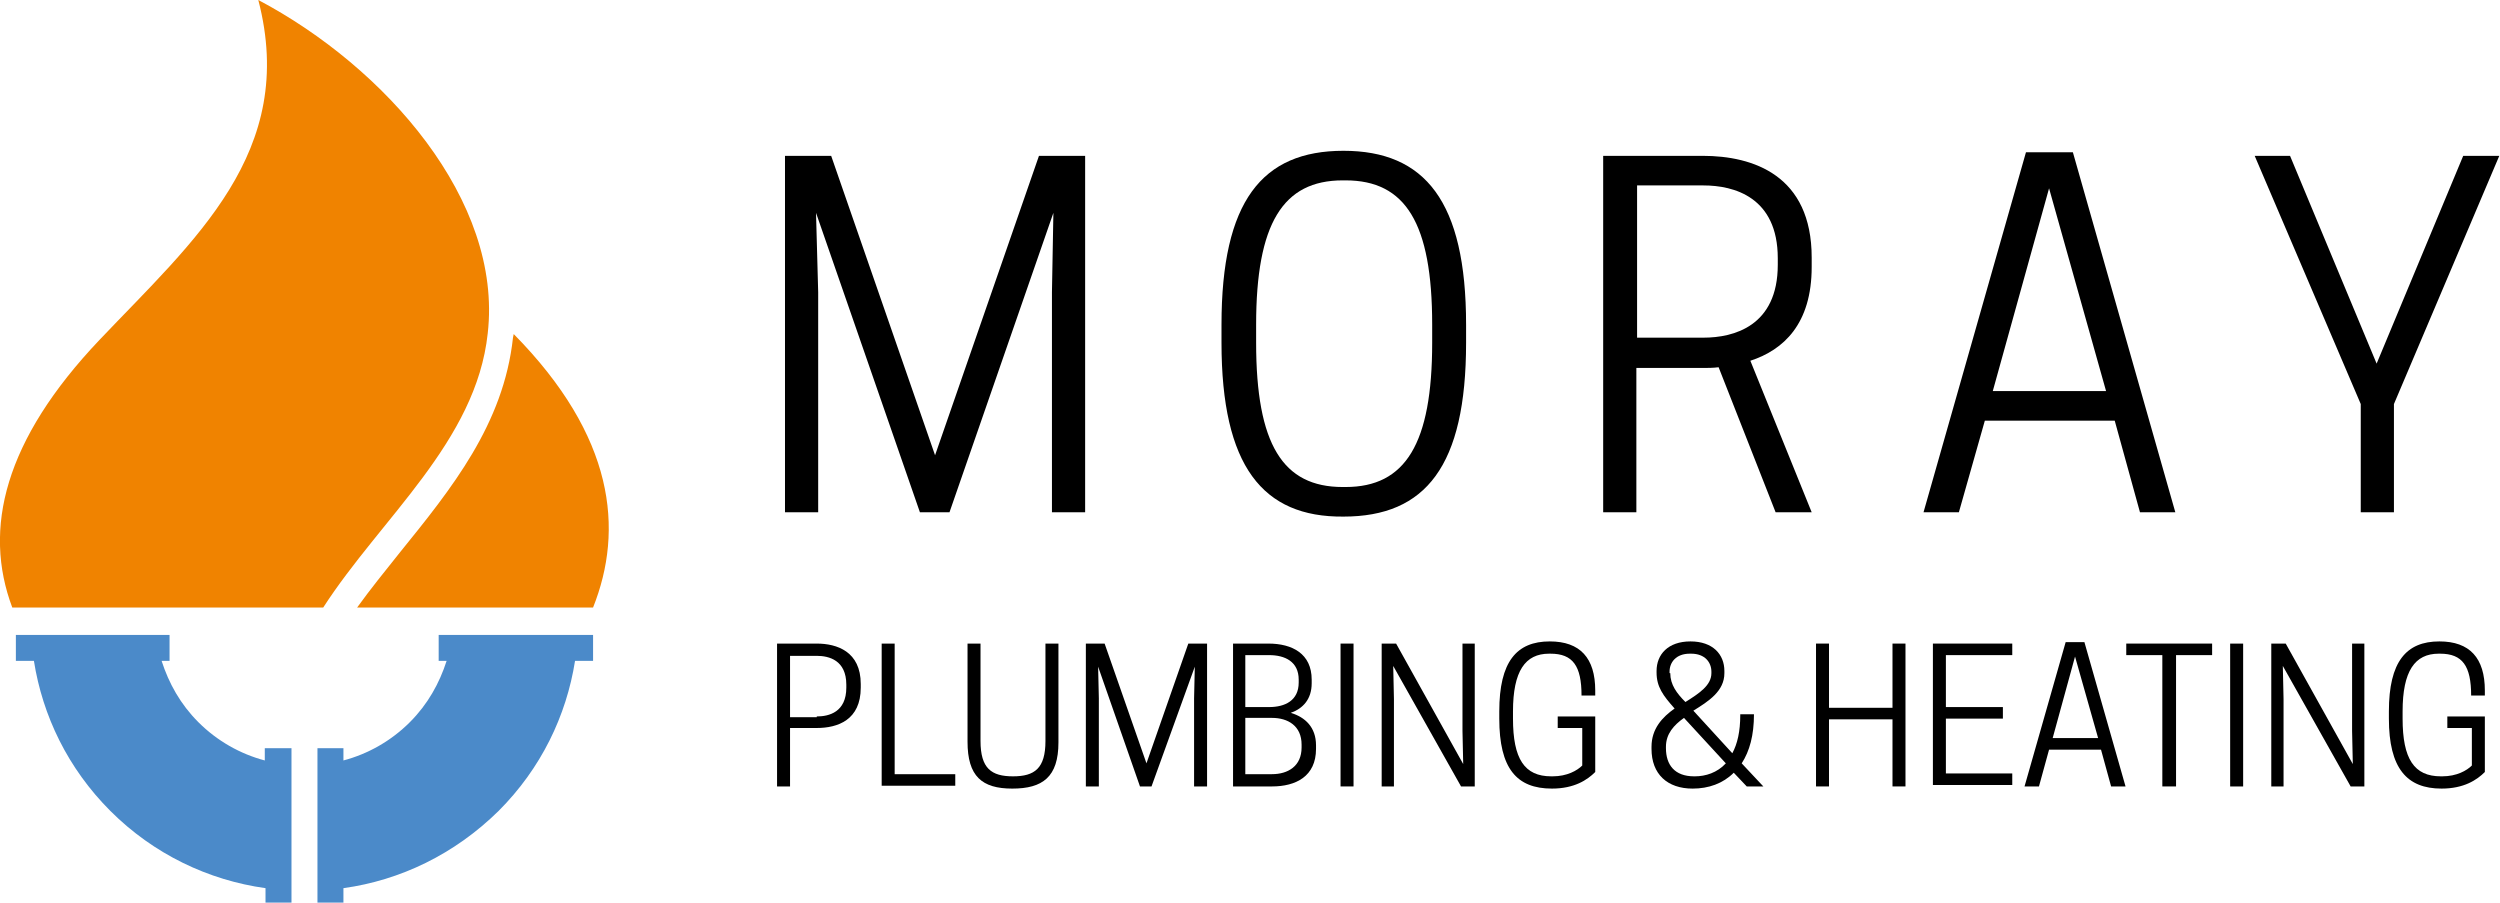 <?xml version="1.0" encoding="UTF-8"?> <svg xmlns="http://www.w3.org/2000/svg" xmlns:xlink="http://www.w3.org/1999/xlink" version="1.1" id="Layer_1" x="0px" y="0px" viewBox="0 0 346.5 125.1" style="enable-background:new 0 0 346.5 125.1;" xml:space="preserve"> <style type="text/css"> .st0{fill-rule:evenodd;clip-rule:evenodd;fill:#F08300;} .st1{fill:#4B8AC9;} </style> <g> <g> <path class="st0" d="M44.8,84.2c8-12.4,21.2-23,22.8-38C69.7,27.8,53.4,9.3,35.8,0c5.5,21.1-8.9,33.3-22,47.1 C0.6,61-2.4,73.3,1.7,84.2H44.8z"></path> <path class="st0" d="M82.2,84.2c4.3-10.8,3-23.7-11-37.9l-0.1,0.5c-1.3,12-8.5,20.9-15.7,29.8c-2,2.5-4.1,5.1-5.9,7.6H82.2z"></path> <g> <g> <g> <path class="st1" d="M36.7,103.7v1.7c-3.4-0.9-6.6-2.7-9.2-5.3c-2.5-2.5-4.1-5.4-5.1-8.5h1.1V88h-1.9v0H4.2v0h-2v3.6h2.5 c1.2,7.6,4.7,14.9,10.6,20.8c6,6,13.6,9.6,21.5,10.7v2h3.6v-1.6v-17.4v-2.4H36.7z"></path> <path class="st1" d="M82.2,88h-2v0H62.7v0h-1.9v3.6h1.1c-1,3.1-2.6,6-5.1,8.5c-2.6,2.6-5.8,4.4-9.2,5.3v-1.7H44v2.4v17.4v1.6 h3.6v-2c7.9-1.1,15.4-4.7,21.5-10.7c5.9-5.9,9.4-13.2,10.6-20.8h2.5V88z"></path> </g> </g> </g> </g> <g> <path d="M109.5,109h-1.8V89.2h5.5c2.8,0,6.1,1.1,6.1,5.6v0.5c0,4.5-3.2,5.6-6.1,5.6h-3.7V109z M113.2,99.3c1.7,0,4.1-0.6,4.1-4 v-0.4c0-3.4-2.4-4-4.1-4h-3.7v8.5H113.2z"></path> <path d="M122.2,109V89.2h1.8v18.1h8.4v1.6H122.2z"></path> <path d="M134.1,102.8V89.2h1.8v13.5c0,3.8,1.5,4.9,4.5,4.9s4.5-1.1,4.5-4.9V89.2h1.8v13.7c0,4.8-2.2,6.4-6.4,6.4 S134.1,107.6,134.1,102.8z"></path> <path d="M159.6,109h-1.6l-5.8-16.6l0.1,4.4V109h-1.8V89.2h2.6l5.8,16.6l5.8-16.6h2.6V109h-1.8V96.8l0.1-4.4L159.6,109z"></path> <path d="M175.8,89.2c3.3,0,6,1.4,6,5v0.5c0,2.2-1.2,3.5-2.9,4.1c2,0.6,3.5,2,3.5,4.5v0.5c0,3.8-2.8,5.2-6.1,5.2h-5.4V89.2H175.8z M172.6,90.8V98h3.3c2.2,0,4.1-0.9,4.1-3.4v-0.4c0-2.5-1.9-3.4-4.1-3.4H172.6z M172.6,99.6v7.7h3.7c2.2,0,4.1-1.1,4.1-3.7v-0.4 c0-2.6-1.9-3.7-4.1-3.7H172.6z"></path> <path d="M187.6,109h-1.8V89.2h1.8V109z"></path> <path d="M204.5,109h-2l-9.4-16.7l0.1,4.6V109h-1.7V89.2h2l9.3,16.7l-0.1-4.6V89.2h1.7V109z"></path> <path d="M207.8,99.6v-1c0-6.9,2.4-9.7,7-9.7c4.2,0,6.3,2.3,6.3,6.8v0.7h-1.9c0-4.1-1.2-5.8-4.3-5.8h-0.2c-3.3,0-5,2.4-5,8v1 c0,5.6,1.6,8,5.3,8h0.2c2,0,3.4-0.8,4.1-1.5v-5.2h-3.4v-1.6h5.2v7.7c-1.1,1.1-2.9,2.3-6,2.3C210.2,109.3,207.8,106.5,207.8,99.6z"></path> <path d="M228.9,103.8v-0.3c0-2.5,1.5-4.1,3.2-5.3c-1.6-1.8-2.5-3-2.5-5V93c0-2.3,1.6-4.1,4.7-4.1c3.1,0,4.7,1.8,4.7,4.1v0.3 c0,2.5-2.2,3.9-4.3,5.2l5.4,5.9c0.7-1.3,1.1-3,1.1-5.3V99h1.9c0,2.9-0.6,5.1-1.7,6.8l3,3.2h-2.3l-1.8-1.9 c-1.5,1.5-3.5,2.2-5.7,2.2C231.1,109.3,228.9,107.3,228.9,103.8z M234.9,107.6c1.5,0,3.1-0.5,4.3-1.8l-5.8-6.3 c-1.4,1-2.5,2.2-2.5,4v0.2c0,2.3,1.2,3.9,3.9,3.9H234.9z M231.5,93.3c0,1.6,0.9,2.8,2.1,4c1.9-1.2,3.6-2.3,3.6-4v-0.2 c0-1.3-0.9-2.5-2.8-2.5h-0.2c-1.9,0-2.8,1.2-2.8,2.5V93.3z"></path> <path d="M264.1,89.2V109h-1.8v-9.3h-8.8v9.3h-1.8V89.2h1.8v8.9h8.8v-8.9H264.1z"></path> <path d="M278.9,89.2v1.6h-9.2v7.2h7.9v1.6h-7.9v7.6h9.2v1.6h-11V89.2H278.9z"></path> <path d="M288.9,89l5.7,20h-2l-1.4-5.1H284l-1.4,5.1h-2l5.7-20H288.9z M284.5,102.3h6.3L287.6,91L284.5,102.3z"></path> <path d="M301.5,109h-1.8V90.8h-5v-1.6h11.9v1.6h-5V109z"></path> <path d="M310.9,109h-1.8V89.2h1.8V109z"></path> <path d="M327.8,109h-2l-9.4-16.7l0.1,4.6V109h-1.7V89.2h2l9.3,16.7l-0.1-4.6V89.2h1.7V109z"></path> <path d="M331.1,99.6v-1c0-6.9,2.4-9.7,7-9.7c4.2,0,6.3,2.3,6.3,6.8v0.7h-1.9c0-4.1-1.2-5.8-4.3-5.8h-0.2c-3.3,0-5,2.4-5,8v1 c0,5.6,1.6,8,5.3,8h0.2c2,0,3.4-0.8,4.1-1.5v-5.2h-3.4v-1.6h5.2v7.7c-1.1,1.1-2.9,2.3-6,2.3C333.6,109.3,331.1,106.5,331.1,99.6z"></path> </g> <g> <path d="M131.6,71h-4.1l-14.4-41.5l0.3,11V71h-4.6V21.6h6.4l14.4,41.5L144,21.6h6.4V71h-4.6V40.5l0.2-11L131.6,71z"></path> <path d="M169.3,47.5V45c0-17.1,5.6-24.1,16.9-24.1c11.3,0,17,7,17,24.1v2.5c0,17.1-5.6,24.1-17,24.1 C175,71.7,169.3,64.6,169.3,47.5z M186.5,67.5c8.3,0,12-6,12-20V45c0-14.1-3.7-20-12-20h-0.4c-8.3,0-12,6-12,20v2.5 c0,14.1,3.7,20,12,20H186.5z"></path> <path d="M226.8,71h-4.6V21.6H236c7,0,15.1,2.7,15.1,14.1v1.3c0,7.9-3.9,11.5-8.5,13l8.5,21h-5l-7.9-20.1c-0.8,0.1-1.5,0.1-2.3,0.1 h-9.1V71z M236.1,46.8c4.2,0,10.3-1.6,10.3-10.1v-0.9c0-8.5-6.1-10.1-10.3-10.1h-9.2v21.1H236.1z"></path> <path d="M287.3,21.1L301.5,71h-4.9l-3.5-12.7h-18L271.5,71h-4.9l14.2-49.9H287.3z M276.2,54.2h15.7L284,26.1L276.2,54.2z"></path> <path d="M331.8,71h-4.6V56l-14.7-34.4h4.9l12,28.8l12-28.8h5L331.8,56V71z"></path> </g> </g> </svg> 